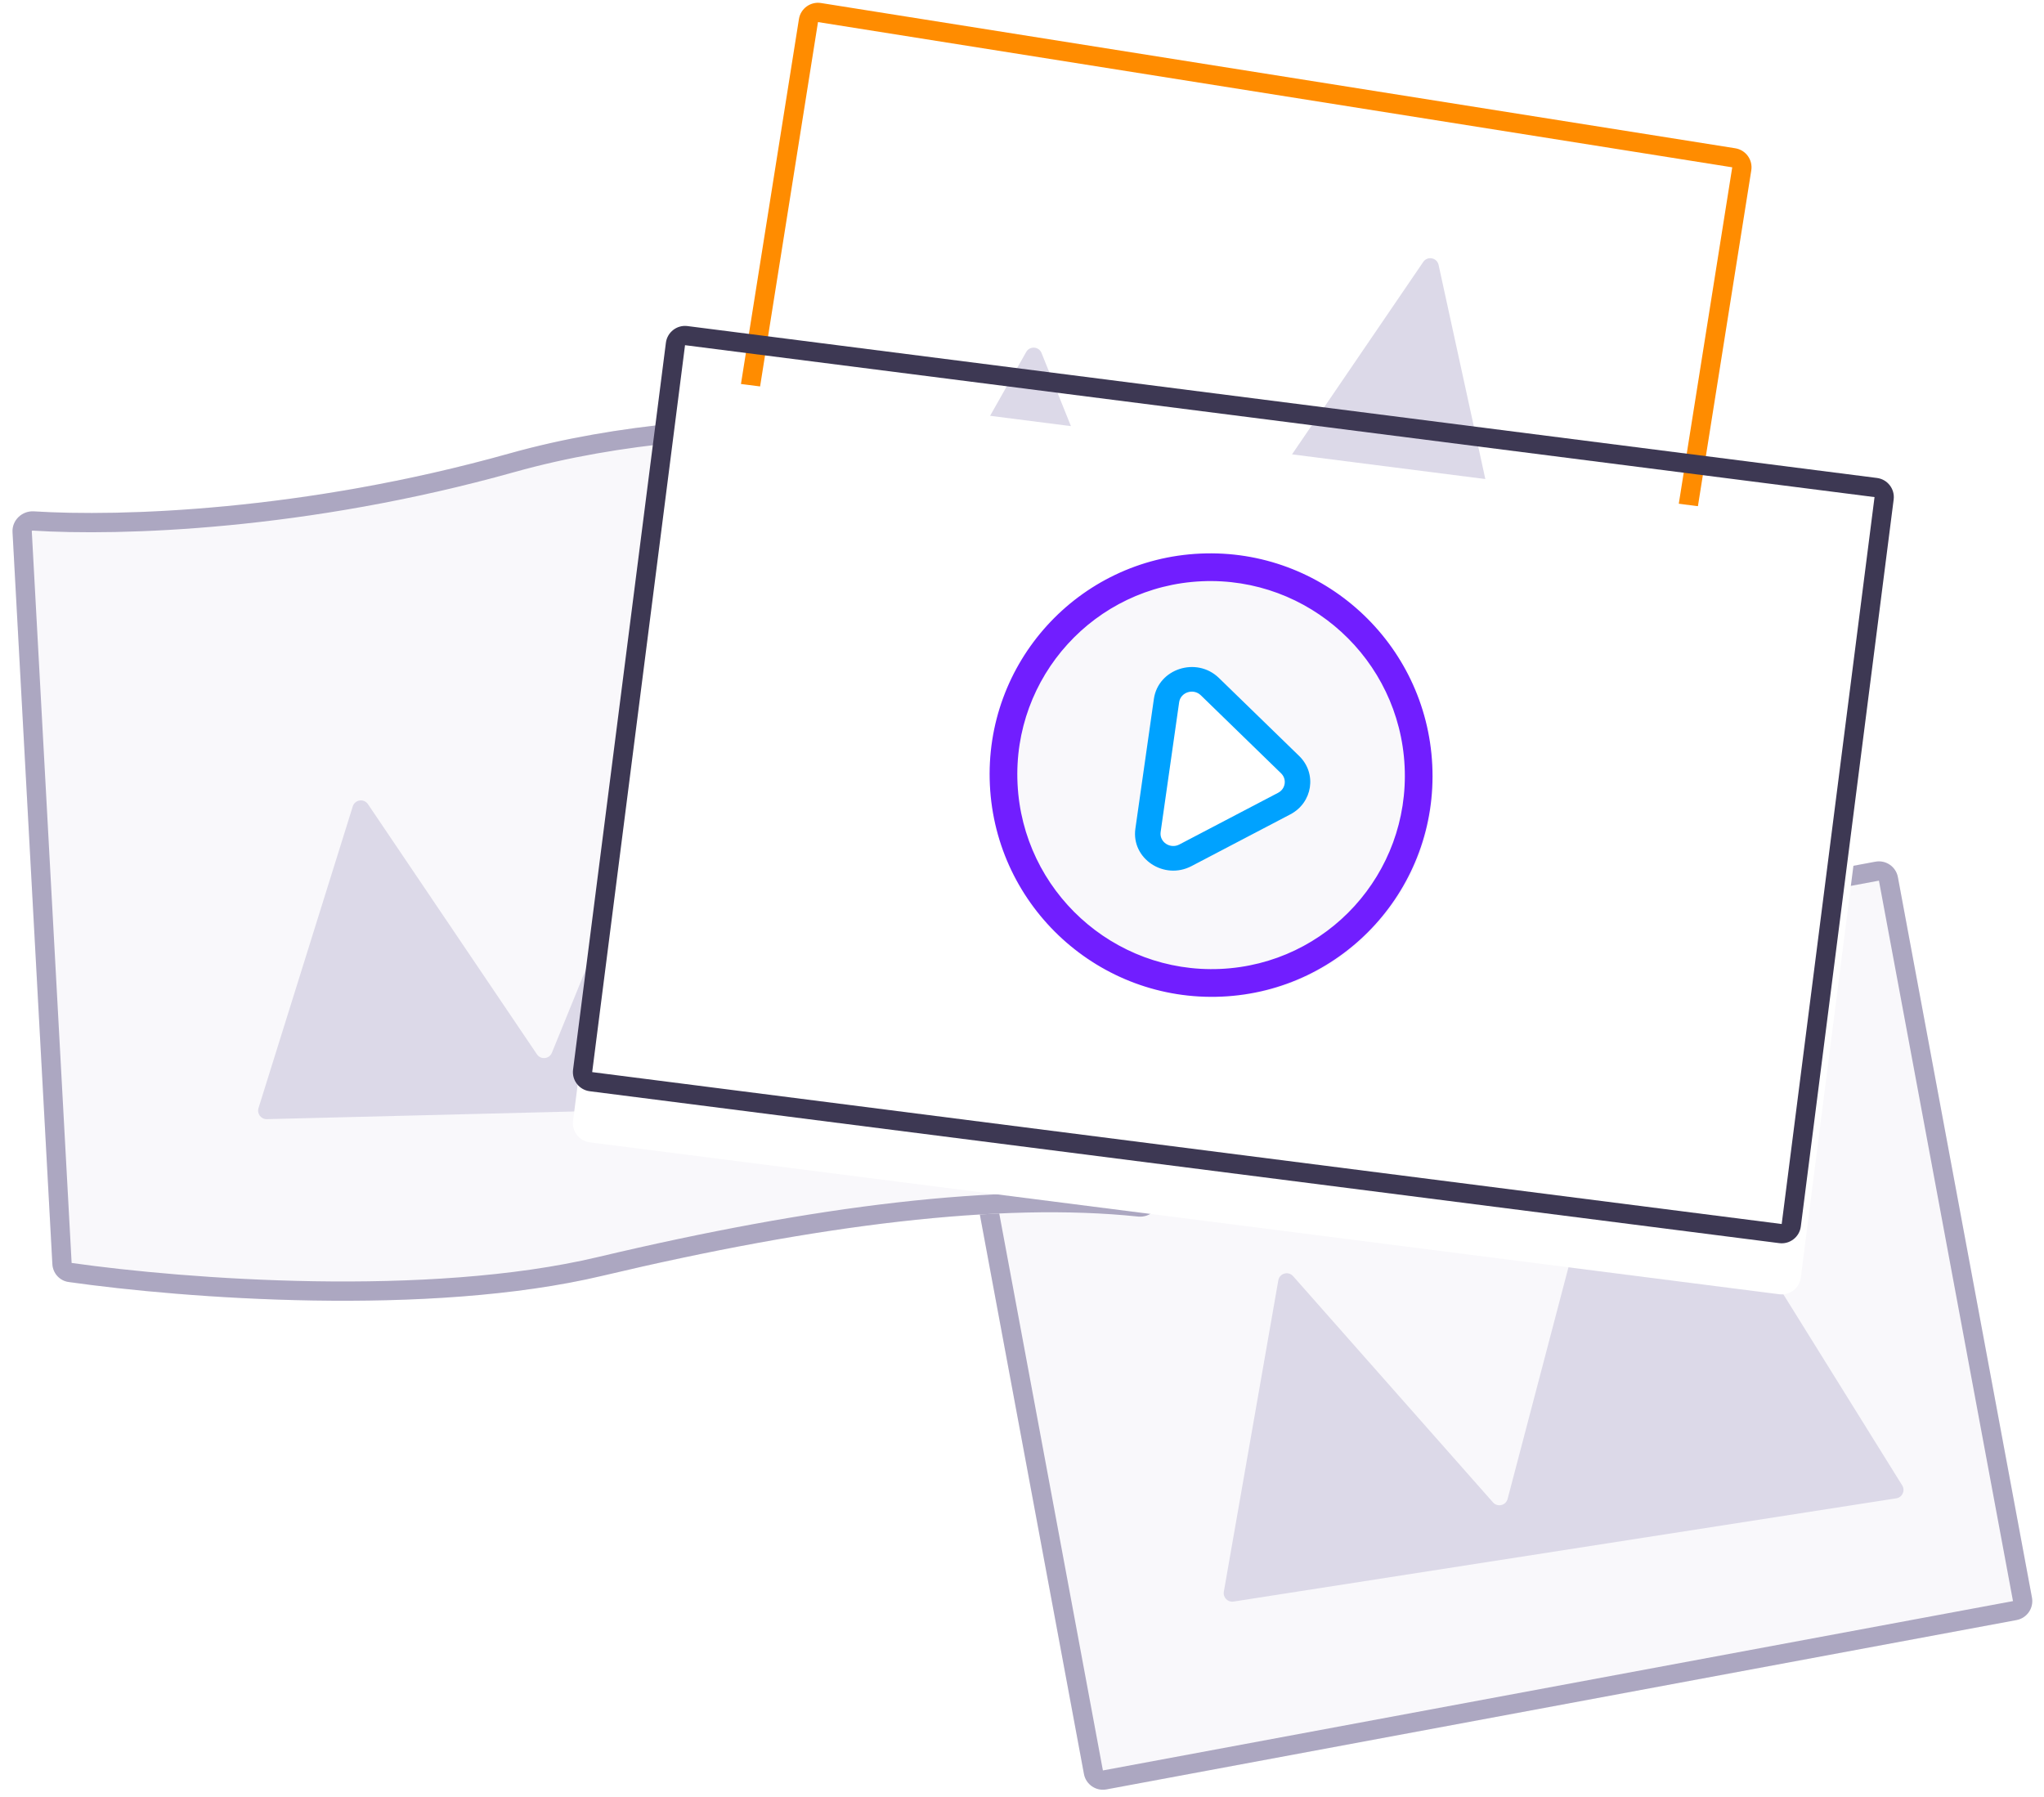 <svg width="240" height="211" viewBox="0 0 240 211" fill="none" xmlns="http://www.w3.org/2000/svg">
<path d="M111.531 123.707C111.302 122.477 112.114 121.295 113.343 121.066L220.203 101.182C221.433 100.953 222.615 101.764 222.844 102.994L238.586 187.591C238.815 188.821 238.003 190.003 236.774 190.232L129.914 210.116C128.684 210.345 127.502 209.534 127.273 208.304L111.531 123.707Z" fill="#F9F8FB"/>
<path fill-rule="evenodd" clip-rule="evenodd" d="M220.618 103.408L113.757 123.292L129.499 207.89L236.359 188.005L220.618 103.408ZM113.343 121.066C112.114 121.295 111.302 122.477 111.531 123.707L127.273 208.304C127.502 209.534 128.684 210.345 129.914 210.116L236.774 190.232C238.003 190.003 238.815 188.821 238.586 187.591L222.844 102.994C222.615 101.764 221.433 100.953 220.203 101.182L113.343 121.066Z" fill="#ACA7C1"/>
<path d="M150.096 150.338L143.699 186.899C143.581 187.574 144.161 188.165 144.838 188.059L222.657 175.937C223.365 175.827 223.731 175.029 223.352 174.421L192.296 124.488C191.833 123.743 190.703 123.913 190.48 124.762L177.019 176.005C176.816 176.778 175.832 177.012 175.302 176.413L151.83 149.848C151.275 149.22 150.24 149.512 150.096 150.338Z" fill="#DCD9E8"/>
<path d="M136.211 140.435L131.53 54.441C131.475 53.434 130.771 52.584 129.784 52.377C116.044 49.49 85.347 46.084 59.798 53.25C35.59 60.039 14.013 60.678 3.982 60.045C2.587 59.958 1.395 61.092 1.471 62.487L6.149 148.436C6.207 149.503 6.993 150.385 8.051 150.535C21.549 152.453 50.291 154.657 70.73 149.808C96.032 143.806 117.456 141.157 133.63 142.851C135.049 142.999 136.288 141.859 136.211 140.435Z" fill="#F9F8FB"/>
<path fill-rule="evenodd" clip-rule="evenodd" d="M129.27 54.583C115.664 51.732 85.424 48.414 60.41 55.43C35.929 62.296 14.095 62.952 3.84 62.305C3.819 62.304 3.804 62.307 3.79 62.312C3.775 62.318 3.76 62.327 3.748 62.339C3.737 62.349 3.733 62.357 3.732 62.359C3.732 62.36 3.732 62.362 3.732 62.364L8.41 148.299C21.863 150.207 50.218 152.347 70.207 147.605C95.59 141.583 117.31 138.865 133.866 140.598C133.876 140.599 133.884 140.599 133.89 140.598C133.896 140.598 133.901 140.596 133.906 140.595C133.917 140.591 133.929 140.584 133.939 140.575C133.945 140.569 133.948 140.564 133.95 140.562M131.53 54.441L136.211 140.435C136.288 141.859 135.049 142.999 133.63 142.851C117.456 141.157 96.032 143.806 70.73 149.808C50.291 154.657 21.549 152.453 8.051 150.535C6.993 150.385 6.207 149.503 6.149 148.436L1.471 62.487C1.395 61.092 2.587 59.958 3.982 60.045C14.013 60.678 35.59 60.039 59.798 53.25C85.347 46.084 116.044 49.49 129.784 52.377C130.771 52.584 131.475 53.434 131.53 54.441Z" fill="#ACA7C1"/>
<path d="M41.421 94.687L30.353 130.115C30.149 130.769 30.648 131.43 31.333 131.413L110.065 129.449C110.782 129.431 111.247 128.688 110.951 128.036L86.609 74.508C86.245 73.709 85.103 73.732 84.772 74.545L64.801 123.618C64.5 124.359 63.494 124.464 63.046 123.801L43.204 94.426C42.735 93.731 41.671 93.887 41.421 94.687Z" fill="#DCD9E8"/>
<path d="M93.809 2.236C94.005 1.001 95.166 0.159 96.401 0.355L203.749 17.411C204.984 17.607 205.826 18.767 205.63 20.003L192.128 104.987C191.932 106.222 190.771 107.064 189.536 106.868L82.188 89.812C80.953 89.616 80.111 88.455 80.307 87.22L93.809 2.236Z" fill="white"/>
<path fill-rule="evenodd" clip-rule="evenodd" d="M203.394 19.647L96.046 2.592L82.543 87.576L189.891 104.631L203.394 19.647ZM96.401 0.355C95.166 0.159 94.005 1.001 93.809 2.236L80.307 87.22C80.111 88.455 80.953 89.616 82.188 89.812L189.536 106.868C190.771 107.064 191.932 106.222 192.128 104.987L205.63 20.003C205.826 18.767 204.984 17.607 203.749 17.411L96.401 0.355Z" fill="#FF8C00"/>
<path d="M120.494 41.329L102.221 73.635C101.884 74.232 102.233 74.983 102.906 75.11L180.29 89.753C180.994 89.886 181.606 89.257 181.453 88.557L168.915 31.107C168.728 30.249 167.606 30.031 167.112 30.756L137.265 74.531C136.815 75.191 135.809 75.082 135.511 74.34L122.293 41.448C121.98 40.67 120.907 40.599 120.494 41.329Z" fill="#DCD9E8"/>
<g filter="url(#filter0_d_1034_2539)">
<path d="M78.188 40.246C78.346 39.006 79.481 38.128 80.721 38.287L220.388 56.124C221.629 56.282 222.506 57.417 222.348 58.657L211.447 144.014C211.288 145.254 210.154 146.132 208.914 145.973L69.246 128.136C68.006 127.977 67.128 126.843 67.287 125.603L78.188 40.246Z" fill="white"/>
</g>
<path fill-rule="evenodd" clip-rule="evenodd" d="M220.102 58.37L80.434 40.533L69.533 125.89L209.201 143.727L220.102 58.37ZM80.721 38.287C79.481 38.128 78.346 39.006 78.188 40.246L67.287 125.603C67.128 126.843 68.006 127.977 69.246 128.136L208.914 145.973C210.154 146.132 211.288 145.254 211.447 144.014L222.348 58.657C222.506 57.417 221.629 56.282 220.388 56.124L80.721 38.287Z" fill="#3D3853"/>
<path d="M168.196 90.332C168.875 104.432 158.021 116.373 143.953 117.003C129.885 117.633 117.93 106.714 117.251 92.614C116.572 78.514 127.427 66.573 141.495 65.943C155.563 65.313 167.517 76.232 168.196 90.332Z" fill="#F9F8FB"/>
<path fill-rule="evenodd" clip-rule="evenodd" d="M143.297 113.774C155.848 113.212 165.532 102.566 164.927 89.996C164.321 77.426 153.656 67.691 141.105 68.253C128.554 68.815 118.87 79.461 119.476 92.031C120.081 104.602 130.746 114.336 143.297 113.774ZM143.454 117.026C157.797 116.383 168.865 104.217 168.173 89.851C167.481 75.485 155.293 64.359 140.949 65.002C126.605 65.644 115.537 77.811 116.229 92.177C116.921 106.543 129.11 117.668 143.454 117.026Z" fill="#711EFF"/>
<path d="M134.949 97.656L137.121 82.421C137.459 80.052 140.466 79.083 142.213 80.781L151.636 89.945C153.042 91.311 152.693 93.597 150.939 94.515L139.343 100.586C137.187 101.716 134.615 100 134.949 97.656Z" fill="white"/>
<path fill-rule="evenodd" clip-rule="evenodd" d="M140.997 81.642C140.124 80.793 138.62 81.278 138.451 82.462L136.279 97.696C136.112 98.869 137.398 99.726 138.476 99.162L150.071 93.091C150.949 92.632 151.123 91.489 150.42 90.805L140.997 81.642ZM135.485 82.069C135.992 78.515 140.503 77.062 143.123 79.609L152.546 88.772C154.654 90.822 154.131 94.251 151.5 95.628L139.905 101.699C136.67 103.393 132.812 100.82 133.313 97.303L135.485 82.069Z" fill="#00A2FF"/>
<defs>
<filter id="filter0_d_1034_2539" x="65.268" y="38.268" width="159.098" height="115.723" filterUnits="userSpaceOnUse" color-interpolation-filters="sRGB">
<feFlood flood-opacity="0" result="BackgroundImageFix"/>
<feColorMatrix in="SourceAlpha" type="matrix" values="0 0 0 0 0 0 0 0 0 0 0 0 0 0 0 0 0 0 127 0" result="hardAlpha"/>
<feOffset dy="6"/>
<feGaussianBlur stdDeviation="1"/>
<feComposite in2="hardAlpha" operator="out"/>
<feColorMatrix type="matrix" values="0 0 0 0 0 0 0 0 0 0 0 0 0 0 0 0 0 0 0.1 0"/>
<feBlend mode="normal" in2="BackgroundImageFix" result="effect1_dropShadow_1034_2539"/>
<feBlend mode="normal" in="SourceGraphic" in2="effect1_dropShadow_1034_2539" result="shape"/>
</filter>
</defs>
</svg>

